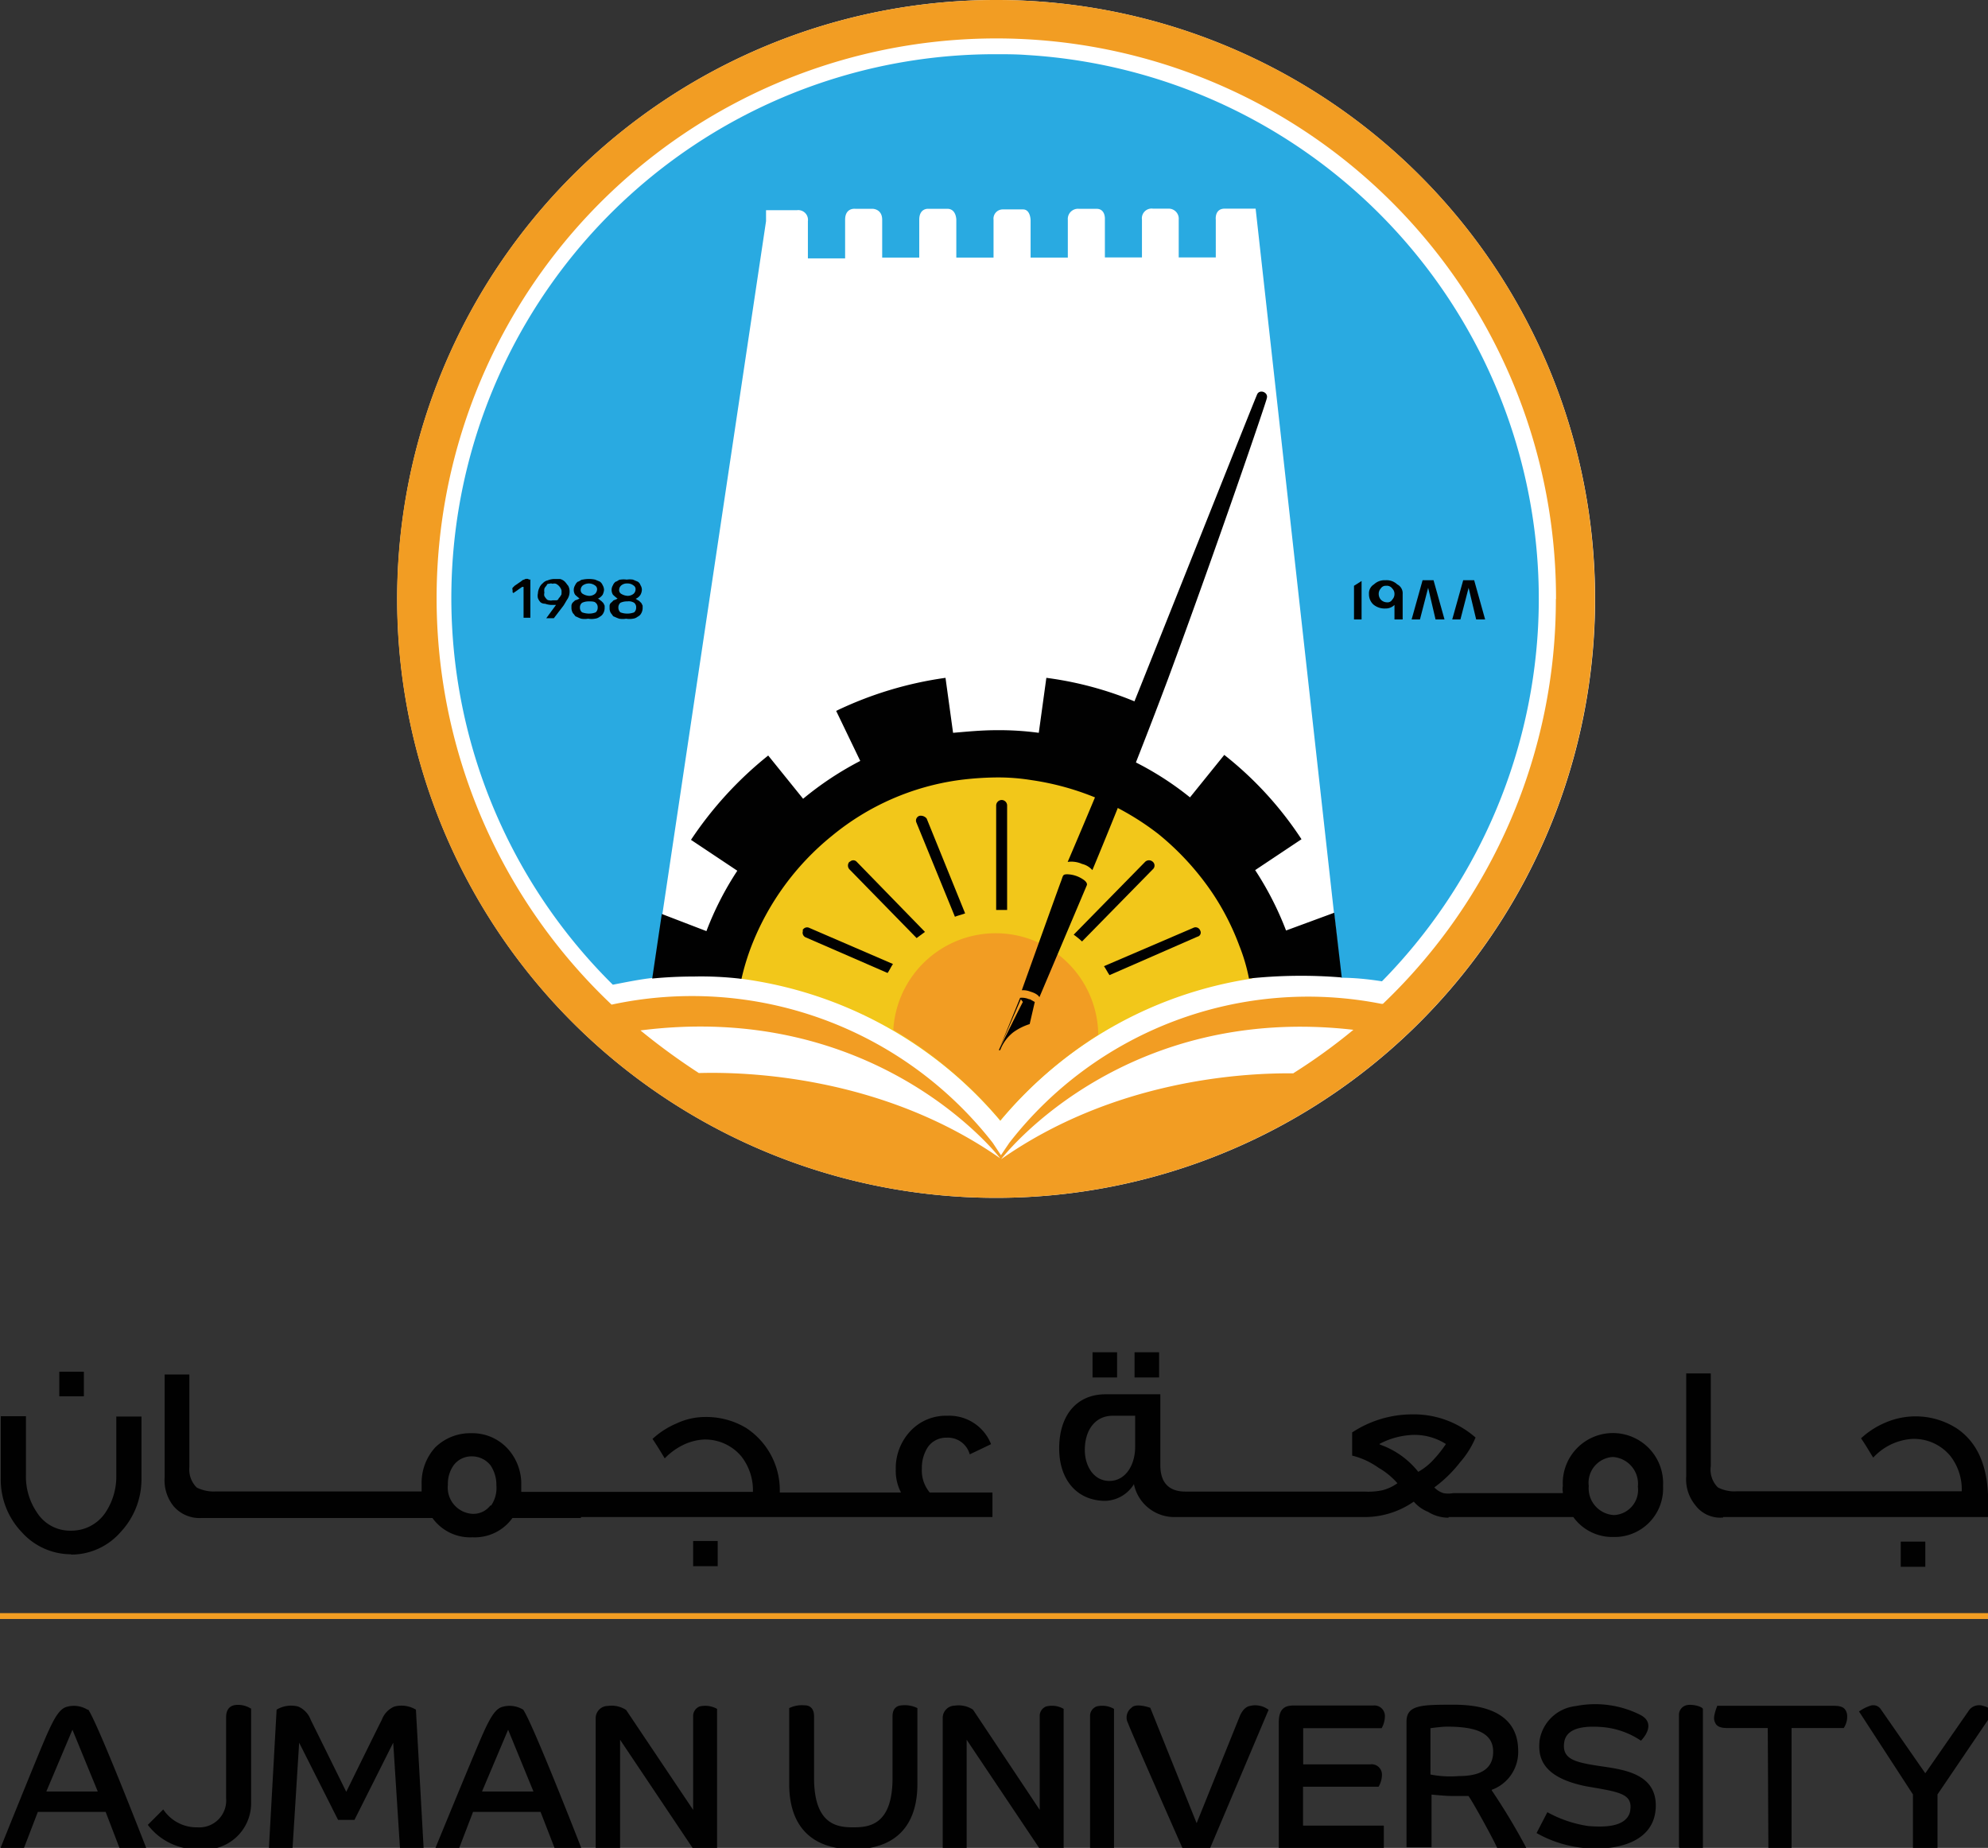 <svg id="Layer_1" data-name="Layer 1" xmlns="http://www.w3.org/2000/svg" viewBox="0 0 128.72 119.65"><rect x="0" y="0" width="128.72" height="119.65" fill="#333333" stroke="none"/><defs><style>.cls-1{fill:#010101;}.cls-2{fill:#f29d23;}.cls-3{fill:#fff;}.cls-4{fill:#f2c71a;}.cls-5{fill:#29aae1;}</style></defs><title>Ajman University</title><path class="cls-1" d="M4.6,100.66a4.24,4.24,0,0,0,3.22-1.47,5,5,0,0,0,1.34-3.47v-4H7.53v3.81a4.21,4.21,0,0,1-.71,2.42A2.64,2.64,0,0,1,4.6,99.11a2.53,2.53,0,0,1-2.21-1.18,4.12,4.12,0,0,1-.71-2.42V91.7H.05v4a4.92,4.92,0,0,0,1.37,3.52,4.29,4.29,0,0,0,3.18,1.42"/><rect class="cls-1" x="3.84" y="88.82" width="1.59" height="1.59"/><path class="cls-1" d="M37.61,98.23H64.26V96.64H60.2a2.21,2.21,0,0,1-.51-1.55,2.46,2.46,0,0,1,.38-1.38,1.44,1.44,0,0,1,1.22-.62,1.47,1.47,0,0,1,1.5,1.08l1.38-.66a2.91,2.91,0,0,0-2.84-1.84,3.14,3.14,0,0,0-2.39,1A3.5,3.5,0,0,0,58,95.14a3,3,0,0,0,.34,1.5H50.49a4.82,4.82,0,0,0-2.18-4.18,5,5,0,0,0-2.63-.71,4.39,4.39,0,0,0-1.88.42,5.36,5.36,0,0,0-1.55,1c.37.55.63,1,.79,1.26a4.29,4.29,0,0,1,1.3-.92,3.56,3.56,0,0,1,1.21-.3A3.06,3.06,0,0,1,48,94.3a3.55,3.55,0,0,1,.75,2.3h-15v-.42a3.38,3.38,0,0,0-.88-2.38,3.1,3.1,0,0,0-2.35-1,3.24,3.24,0,0,0-2.34.92,3.4,3.4,0,0,0-.88,2.39v.46H14a2.48,2.48,0,0,1-1.26-.25A1.65,1.65,0,0,1,12.26,95v-6h-1.6v6.65a2.68,2.68,0,0,0,.59,1.89,2.21,2.21,0,0,0,1.8.75H28a3,3,0,0,0,2.59,1.25,3,3,0,0,0,2.59-1.25h4.44Zm-5.86-.75a1.38,1.38,0,0,1-1.17.54A1.7,1.7,0,0,1,29,96.14a2.07,2.07,0,0,1,.37-1.26,1.43,1.43,0,0,1,1.17-.58,1.53,1.53,0,0,1,1.22.58,2.26,2.26,0,0,1,.38,1.3,2,2,0,0,1-.34,1.3"/><rect class="cls-1" x="44.88" y="99.78" width="1.59" height="1.63"/><rect class="cls-1" x="70.74" y="87.56" width="1.59" height="1.63"/><rect class="cls-1" x="73.46" y="87.56" width="1.59" height="1.63"/><path class="cls-1" d="M93.79,98.23h8.08a3.11,3.11,0,0,0,2.59,1.29,3.14,3.14,0,0,0,3.22-3.3,3.25,3.25,0,1,0-6.49,0,1,1,0,0,0,0,.37v.09H94.09a1.73,1.73,0,0,1-.63,0,1.37,1.37,0,0,1-.59-.37,8.37,8.37,0,0,0,1.67-1.63,5.79,5.79,0,0,0,1-1.6,6.07,6.07,0,0,0-4.1-1.5,7.09,7.09,0,0,0-3.89,1.17v1.5a5,5,0,0,1,1.71.79,4.72,4.72,0,0,1,1.22,1,2.84,2.84,0,0,1-1,.46,4.46,4.46,0,0,1-1.13.08H76.76c-1.08,0-1.63-.58-1.63-1.71V90.28H71.58c-1.84,0-3,1.33-3,3.51,0,2,1.13,3.39,3,3.39a2.26,2.26,0,0,0,1.84-1.08A2.67,2.67,0,0,0,76,98.23H88.36a5.57,5.57,0,0,0,3.18-1,2.39,2.39,0,0,0,.92.66,2.49,2.49,0,0,0,1.33.38m10.63-3.93a1.74,1.74,0,0,1,1.63,1.92,1.63,1.63,0,0,1-1.55,1.84,1.73,1.73,0,0,1-1.63-1.88,1.67,1.67,0,0,1,1.55-1.88M73.5,93.67c0,1.21-.63,2.22-1.67,2.22s-1.59-1-1.59-2c0-1.34.71-2.22,1.8-2.22H73.5v2Zm15.81-.17a5,5,0,0,1,2.22-.59,3.77,3.77,0,0,1,2.09.59,7.64,7.64,0,0,1-.79,1,3.9,3.9,0,0,1-1,.8,5.48,5.48,0,0,0-2.47-1.76"/><path class="cls-1" d="M111.57,98.23h17.16v-1c0-2.26-.67-3.8-2-4.72a4.94,4.94,0,0,0-4.69-.38,5.41,5.41,0,0,0-1.54,1c.37.54.62,1,.79,1.25a3.74,3.74,0,0,1,1.3-.92,3.78,3.78,0,0,1,1.21-.29,3.06,3.06,0,0,1,2.47,1.09,3.53,3.53,0,0,1,.75,2.3H112.48a2.32,2.32,0,0,1-1.25-.25,1.62,1.62,0,0,1-.46-1.38v-6h-1.59v6.65a2.64,2.64,0,0,0,.59,1.88,2,2,0,0,0,1.8.8"/><rect class="cls-1" x="123.07" y="99.82" width="1.59" height="1.63"/><rect class="cls-2" x="-0.09" y="104.45" width="128.81" height="0.38"/><path class="cls-1" d="M3,116l1.69-4,1.64,4Zm2.68-5.29a1.69,1.69,0,0,0-1.33-.2c-.46.11-.79.62-1.33,1.84s-3,7.34-3,7.34H1.54l.91-2.37H6.84l.91,2.37H9.48s-3.14-8.1-3.77-9"/><path class="cls-1" d="M31.21,116l1.69-4,1.64,4Zm2.68-5.29a1.69,1.69,0,0,0-1.33-.2c-.46.11-.79.62-1.33,1.84s-3.05,7.34-3.05,7.34h1.54l.91-2.37H35l.92,2.37h1.73s-3.15-8.1-3.78-9"/><path class="cls-1" d="M16.26,110.63v6.2a3,3,0,0,1-3.33,2.91,4,4,0,0,1-3.36-1.58l1-1a2.59,2.59,0,0,0,2.22,1.16,1.74,1.74,0,0,0,1.85-1.89v-5.23c0-.47.2-.8.73-.81a1.54,1.54,0,0,1,.84.22"/><path class="cls-1" d="M38.56,119.65h1.59v-7l4.69,7h1.59v-9a1.58,1.58,0,0,0-1.12-.16.66.66,0,0,0-.43.64v6.06l-4.34-6.47a1.73,1.73,0,0,0-1.19-.26.79.79,0,0,0-.78.8v8.41Z"/><path class="cls-1" d="M70.63,119.65h1.5v-9a1.53,1.53,0,0,0-1.12-.16.65.65,0,0,0-.43.63v8.55Z"/><path class="cls-1" d="M108.76,119.65h1.5v-9c-.08-.18-.79-.34-1.12-.22a.64.64,0,0,0-.43.63v8.56Z"/><path class="cls-1" d="M76.55,119.65h1.81l3.78-8.94a1.43,1.43,0,0,0-1.21-.25c-.39.07-.6.52-.66.67l-2.79,6.92-3-7.47c-.38-.13-1-.26-1.22,0a.78.78,0,0,0-.22,1c.15.45,3.55,8.15,3.55,8.15"/><path class="cls-1" d="M82.78,119.65H89.6v-1.44H84.37v-2.52h4.89a1.54,1.54,0,0,0,.22-.81.67.67,0,0,0-.75-.64H84.38V111.9h5.08a1.59,1.59,0,0,0,.21-.81.68.68,0,0,0-.74-.66H83.8c-.51,0-1,.11-1,1.09v8.12"/><path class="cls-1" d="M94.46,115a6.74,6.74,0,0,1-1.84-.1v-3s.73-.1,1.06-.1c1.76,0,3,.34,3,1.62S95.6,115,94.46,115m2.13.89a2.6,2.6,0,0,0,1.71-2.51c0-1-.33-3-4.16-3-2.07,0-3.07,0-3.07,1.09v8.14h1.62v-3.41s.9.09,1.28.09,1,0,1.11,0c.25.32,1.64,2.84,1.86,3.37h1.89a41.12,41.12,0,0,0-2.24-3.73"/><path class="cls-1" d="M99.49,118.69a7.7,7.7,0,0,0,3.94,1c1.65,0,3.78-.59,3.78-2.79s-2.39-2.35-3.84-2.58-2.24-.45-2.09-1.5,1.54-1.05,2.35-1a5.24,5.24,0,0,1,2.62.89c.43-.45.82-1.19,0-1.65a6.49,6.49,0,0,0-4.23-.59,2.66,2.66,0,0,0-2.33,2.19c-.12,1.06.08,2.41,3,3,2.18.38,3.11.46,2.84,1.7-.31,1-1.81.94-2.66.88a7.82,7.82,0,0,1-2.68-.9Z"/><path class="cls-1" d="M114.5,119.65H116v-7.76h3.38a1.32,1.32,0,0,0,.21-.92c-.11-.45-.4-.52-.92-.52h-7.48c-.27.71-.23.9-.13,1.11s.31.33.78.33h2.62Z"/><path class="cls-1" d="M125.45,116.19v3.46h-1.59v-3.46l-3.49-5.37a2.6,2.6,0,0,1,.75-.38.58.58,0,0,1,.65.22l2.89,4.16,2.86-4.12a.82.82,0,0,1,.9-.24,1.55,1.55,0,0,1,.67.36Z"/><path class="cls-1" d="M21.89,117.84l-2.52-5-.43,6.86H17.41l.5-9a1.82,1.82,0,0,1,1.4-.2,1.5,1.5,0,0,1,.81.86l2.3,4.66h0s2.08-4.24,2.3-4.66a1.5,1.5,0,0,1,.81-.86,1.82,1.82,0,0,1,1.4.2l.5,9H25.9l-.44-6.86-2.51,5Z"/><path class="cls-1" d="M55.26,119.74c-2.76,0-4.16-1.54-4.16-4.22V110.6a1.88,1.88,0,0,1,1-.18c.42,0,.61.29.61.71v4c0,3.06,1.55,3.19,2.54,3.19h0c1,0,2.54-.13,2.54-3.19v-4c0-.42.19-.69.61-.71a1.84,1.84,0,0,1,1,.18v4.92c0,2.68-1.4,4.22-4.16,4.22Z"/><path class="cls-1" d="M61,119.65h1.59v-7l4.69,7h1.59v-9a1.53,1.53,0,0,0-1.12-.16.65.65,0,0,0-.43.63v6.07L63,110.7a1.7,1.7,0,0,0-1.18-.26.79.79,0,0,0-.78.8v8.41Z"/><path class="cls-3" d="M64.5,0A38.78,38.78,0,1,1,25.72,38.77,38.78,38.78,0,0,1,64.5,0"/><path class="cls-4" d="M64.77,72.57a26.25,26.25,0,0,1,16.31-9.21c-.18-.76-.41-1.48-.63-2.15a19.76,19.76,0,0,0-1.71-3.37,16.72,16.72,0,0,0-3.59-4,15.08,15.08,0,0,0-3.24-2,17.94,17.94,0,0,0-5.12-1.57,19.64,19.64,0,0,0-2.34-.18,14.34,14.34,0,0,0-2.38.18A18,18,0,0,0,57,51.86a15.21,15.21,0,0,0-3.19,2.07,17.55,17.55,0,0,0-3.6,4,17.91,17.91,0,0,0-1.7,3.32,14.7,14.7,0,0,0-.63,2.11,26.43,26.43,0,0,1,16.93,9.26"/><path class="cls-5" d="M99.58,40.73A35.27,35.27,0,0,0,66.46,3.56c-.67-.05-1.38-.05-2-.05A35.21,35.21,0,0,0,39.68,63.76c.89-.17,1.75-.35,2.59-.44l7.33-49,0-.71h2a.63.63,0,0,1,.71.71v2.41h2.41V14.23c0-.8.66-.71.66-.71H56.5s.62,0,.62.71v2.45h2.4V14.23c0-.76.58-.71.58-.71h1.24c.58,0,.58.71.58.71v2.45h2.41V14.23a.6.6,0,0,1,.62-.67h1.29c.49,0,.49.71.49.71v2.41h2.41V14.23a.66.66,0,0,1,.71-.71H71c.58,0,.54.66.54.66v2.49h2.4V14.22a.63.63,0,0,1,.71-.71h1a.65.65,0,0,1,.67.71v2.45h2.4V14.22s-.09-.71.58-.71h2l5.54,49.8c.85,0,1.75.09,2.64.23A35.4,35.4,0,0,0,99.58,40.73"/><path class="cls-1" d="M64.86,51.8h0a.36.36,0,0,0-.36.36v6.76h.71V52.16c0-.22-.18-.36-.35-.36"/><path class="cls-1" d="M59.52,52.83h0a.32.32,0,0,0-.18.44l2.49,6.09c.22-.09.44-.13.66-.22L60,53a.49.49,0,0,0-.49-.17"/><path class="cls-1" d="M55,55.8h0a.36.36,0,0,0,0,.49l4.35,4.45.54-.4L55.47,55.8a.3.3,0,0,0-.44,0"/><path class="cls-1" d="M52,60.25h0a.33.33,0,0,0,.18.45L57.47,63c.13-.18.22-.4.35-.58L52.4,60.08a.32.32,0,0,0-.44.17"/><path class="cls-1" d="M74.64,55.8h0a.36.36,0,0,0-.49,0l-4.63,4.72a5.22,5.22,0,0,1,.54.44l4.58-4.67a.32.32,0,0,0,0-.49"/><path class="cls-1" d="M77.71,60.25h0a.32.32,0,0,0-.45-.17l-5.78,2.48c.13.18.23.4.36.58l5.69-2.49a.27.27,0,0,0,.18-.4"/><path class="cls-2" d="M57.84,66.71A6.64,6.64,0,0,1,71.11,67a27.73,27.73,0,0,0-6.34,5.54,27.23,27.23,0,0,0-6.93-5.86m45.43-27.94A38.78,38.78,0,1,1,64.5,0a38.75,38.75,0,0,1,38.77,38.77M64.76,75h0c-.44-.58-8.31-10.19-23.29-8.28a42.48,42.48,0,0,0,3.78,2.76c3.06-.09,11.87.18,19.51,5.52m19-5.52a37.24,37.24,0,0,0,3.87-2.8C73,65,65.3,74.44,64.82,75.06c7.24-5.07,15.47-5.6,18.93-5.56m17-30.73A36.24,36.24,0,1,0,39.6,65.05,24.7,24.7,0,0,1,64.28,74l.53.8.54-.8a24.49,24.49,0,0,1,24.1-9h.09a36.14,36.14,0,0,0,11.2-26.2"/><path class="cls-1" d="M33.81,38l-.57.4a0,0,0,0,1-.05-.05,0,0,0,0,1,0,0l0,0V38.2a.16.16,0,0,1,0-.14l.13-.13.45-.31a.29.29,0,0,1,.17-.09.26.26,0,0,1,.18-.05.14.14,0,0,1,.13.05.14.14,0,0,1,.09,0V40h-.44V38Z"/><path class="cls-1" d="M36,39.17c-.05,0-.05,0-.13,0s-.09,0-.18,0a1.42,1.42,0,0,1-.4-.08A.46.46,0,0,1,35,39a.81.81,0,0,1-.17-.27.67.67,0,0,1,0-.31.85.85,0,0,1,.09-.35.72.72,0,0,1,.23-.31.57.57,0,0,1,.31-.18,1.16,1.16,0,0,1,.4-.09c.13,0,.26,0,.4,0a.67.67,0,0,1,.31.17c.09.09.14.18.22.27a.76.76,0,0,1,.09.36.9.9,0,0,1-.13.49c-.09.13-.18.31-.27.44l-.62.81h-.49Zm-.75-.79a.36.36,0,0,0,0,.22,1.06,1.06,0,0,0,.13.18.23.23,0,0,0,.18.09.43.43,0,0,0,.22,0c.09,0,.18,0,.22,0s.14,0,.18-.14a.44.44,0,0,0,.13-.18c.05,0,.05-.13.05-.22a.36.36,0,0,0-.05-.22A.7.7,0,0,0,36,37.8a.36.36,0,0,0-.22,0,.3.3,0,0,0-.22,0c-.09,0-.13,0-.18.13a.56.56,0,0,0-.13.18.73.73,0,0,0,0,.27"/><path class="cls-1" d="M37.55,38.77a3,3,0,0,1-.31-.26.58.58,0,0,1,0-.62.52.52,0,0,1,.18-.23c.09,0,.18-.13.31-.13a2,2,0,0,1,.8,0l.31.13a.52.52,0,0,1,.18.23.63.63,0,0,1,.09.31.91.91,0,0,1-.09.31.75.75,0,0,1-.32.26c.1,0,.14.1.23.14l.13.13a1.48,1.48,0,0,1,.09.18v.18a.71.71,0,0,1-.09.31.52.52,0,0,1-.22.22.62.62,0,0,1-.32.13,1.19,1.19,0,0,1-.44,0,1.27,1.27,0,0,1-.45,0,1.78,1.78,0,0,1-.3-.13c-.09,0-.13-.13-.23-.22A.71.71,0,0,1,37,39.4v-.18A.34.34,0,0,1,37.1,39l.14-.13a.82.82,0,0,0,.31-.14m.58,1a1.15,1.15,0,0,0,.44-.08.4.4,0,0,0,.13-.31.37.37,0,0,0-.13-.31c-.08-.09-.26-.09-.44-.09a1,1,0,0,0-.44.09.37.37,0,0,0-.14.31.38.38,0,0,0,.14.31,1.38,1.38,0,0,0,.44.08m0-1.15a.58.58,0,0,0,.4-.13.43.43,0,0,0,.13-.27.29.29,0,0,0-.13-.27.68.68,0,0,0-.8,0,.38.38,0,0,0-.13.27.28.28,0,0,0,.13.27.89.89,0,0,0,.4.13"/><path class="cls-1" d="M40,38.77a3,3,0,0,1-.31-.26.58.58,0,0,1,0-.62.52.52,0,0,1,.18-.23c.09,0,.18-.13.31-.13a1.39,1.39,0,0,1,.4,0,1.36,1.36,0,0,1,.4,0l.31.13a.41.41,0,0,1,.18.23.54.54,0,0,1,.09.31.73.73,0,0,1-.09.31.65.65,0,0,1-.31.26,1.76,1.76,0,0,0,.23.14,1.59,1.59,0,0,0,.13.13,1.48,1.48,0,0,1,.09.18v.18a.71.71,0,0,1-.09.31.49.49,0,0,1-.23.22.59.59,0,0,1-.31.13,1.21,1.21,0,0,1-.44,0,1.27,1.27,0,0,1-.45,0,2.42,2.42,0,0,1-.31-.13c-.09,0-.13-.13-.22-.22a.6.6,0,0,1-.09-.31v-.18A.28.28,0,0,1,39.6,39l.13-.13a1.29,1.29,0,0,0,.31-.14m.58,1a1.23,1.23,0,0,0,.44-.08.4.4,0,0,0,.13-.31.37.37,0,0,0-.13-.31.66.66,0,0,0-.44-.09,1,1,0,0,0-.45.09.39.39,0,0,0-.13.31.4.4,0,0,0,.13.31,1.25,1.25,0,0,0,.45.08m0-1.15a.6.6,0,0,0,.4-.13.38.38,0,0,0,.13-.27.27.27,0,0,0-.13-.27.6.6,0,0,0-.4-.13.56.56,0,0,0-.4.13.38.38,0,0,0-.13.27.28.28,0,0,0,.13.27.89.89,0,0,0,.4.13"/><polygon class="cls-1" points="87.67 37.93 87.67 40.11 88.16 40.11 88.16 37.62 87.67 37.93"/><path class="cls-1" d="M90.82,38.46v1.65h-.53v-.94a.8.8,0,0,1-.58.23,1.13,1.13,0,0,1-.8-.27.9.9,0,0,1-.27-.67.67.67,0,0,1,.32-.62,1,1,0,0,1,.75-.27,1,1,0,0,1,.76.27.64.64,0,0,1,.35.62m-.53,0a.48.48,0,0,0-.14-.35.43.43,0,0,0-.4-.18.37.37,0,0,0-.35.18.49.49,0,0,0-.13.35.57.57,0,0,0,.13.36.56.56,0,0,0,.4.18.35.35,0,0,0,.35-.18.51.51,0,0,0,.14-.36"/><polygon class="cls-1" points="93.53 40.11 92.95 40.11 92.47 38.06 91.94 40.11 91.4 40.11 92.11 37.57 92.82 37.57 93.53 40.11"/><polygon class="cls-1" points="96.16 40.11 95.58 40.11 95.09 38.06 94.56 40.11 94.03 40.11 94.74 37.57 95.45 37.57 96.16 40.11"/><path class="cls-1" d="M66.14,64.12a1.27,1.27,0,0,1,.58.09c.49.14.58.36.58.36l3.07-7.25s.09-.17-.26-.39a1.91,1.91,0,0,0-1-.32c-.32,0-.27.09-.41.45s-2.54,7.06-2.54,7.06"/><path class="cls-1" d="M70.73,56.34a1.29,1.29,0,0,0-.67-.4,1.68,1.68,0,0,0-.93-.13s2.53-5.87,5.11-12.36c3.29-8.23,7-17.57,7.16-17.92s.75-.13.62.27c0,.13-3.29,9.78-6.4,18.18-2.45,6.54-4.89,12.36-4.89,12.36"/><path class="cls-1" d="M66.63,64.7a1.16,1.16,0,0,0-.58-.09L64.67,68,66.1,64.7l.13.18C66.1,65.1,64.67,68,64.67,68h0s0,0,.09,0a2.68,2.68,0,0,1,.85-1.16,3.72,3.72,0,0,1,1.06-.53L67,64.88s0,0-.32-.18"/><path class="cls-1" d="M86.88,63.32l-.49-4.22-3.12,1.15a20.53,20.53,0,0,0-2-3.91l3-2a22.91,22.91,0,0,0-5-5.46l-2.22,2.75a19.87,19.87,0,0,0-3.78-2.4l1.55-3.2a22.59,22.59,0,0,0-7.07-2.14l-.49,3.56a19.16,19.16,0,0,0-2.75-.17c-.94,0-1.87.09-2.8.17l-.49-3.56a23.93,23.93,0,0,0-7.08,2.14l1.56,3.24A20.74,20.74,0,0,0,52,51.72l-2.26-2.8a24,24,0,0,0-5,5.46l3,2a20,20,0,0,0-2,3.91l-2.89-1.11-.62,4.18c.93-.09,1.82-.13,2.71-.13a21.93,21.93,0,0,1,3.07.15,15.35,15.35,0,0,1,.62-2.06,17.17,17.17,0,0,1,5.25-7.21,16.45,16.45,0,0,1,8.22-3.6,20.16,20.16,0,0,1,2.36-.17,13.44,13.44,0,0,1,2.31.17A17.5,17.5,0,0,1,75,54a17.64,17.64,0,0,1,3.56,3.91,16.35,16.35,0,0,1,1.69,3.34,11.78,11.78,0,0,1,.62,2.11,32.1,32.1,0,0,1,6-.07"/></svg>